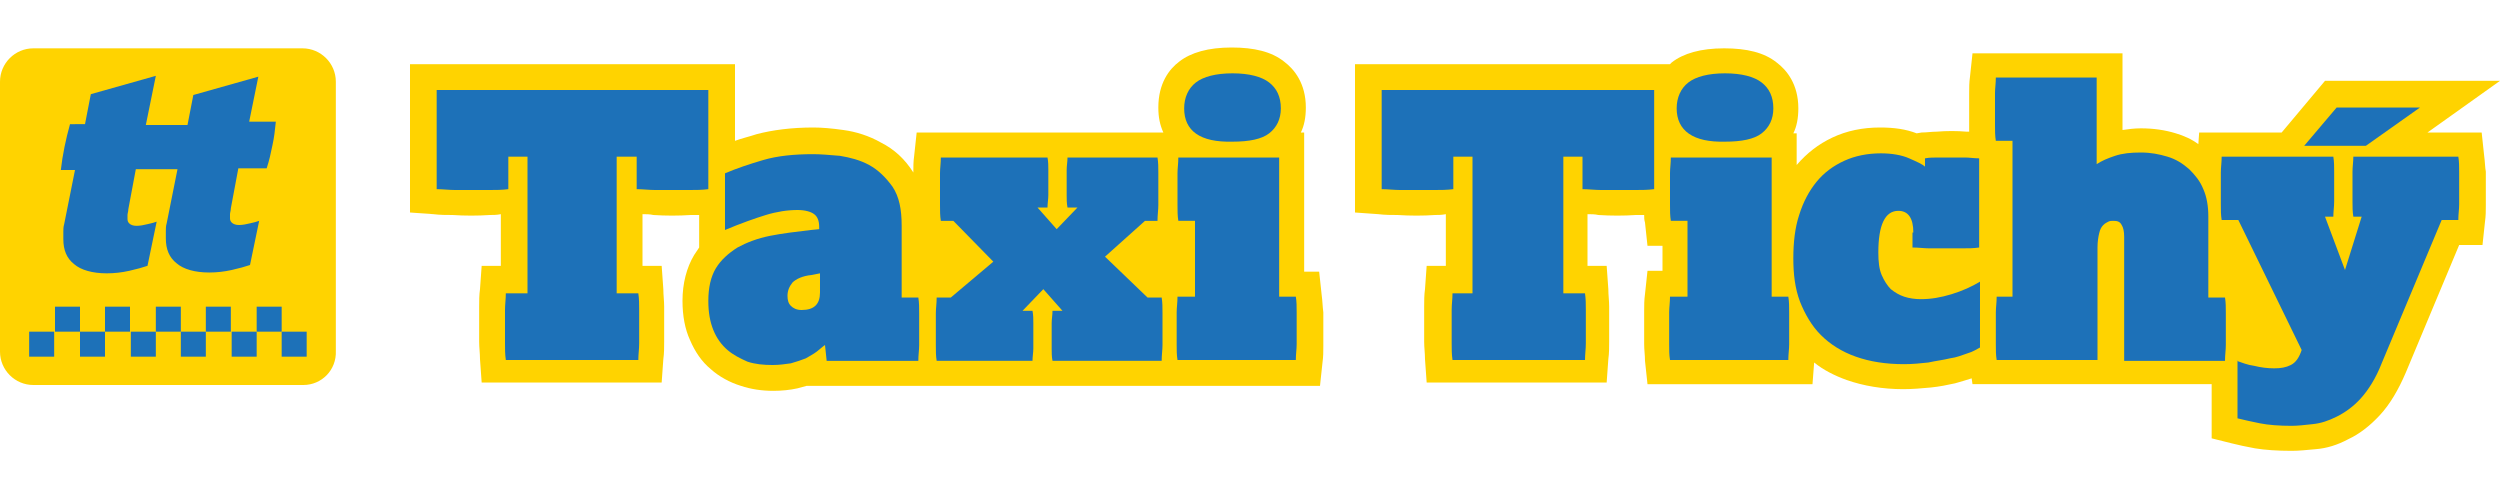<?xml version="1.0" encoding="utf-8"?>
<!-- Generator: Adobe Illustrator 25.2.3, SVG Export Plug-In . SVG Version: 6.00 Build 0)  -->
<svg version="1.1" id="Vrstva_1" xmlns="http://www.w3.org/2000/svg" xmlns:xlink="http://www.w3.org/1999/xlink" x="0px" y="0px"
	 viewBox="0 0 300 60" style="enable-background:new 0 0 300 60;" xml:space="preserve">
<style type="text/css">
	.st0{fill:#FFD300;}
	.st1{fill:#1D71B8;}
</style>
<g>
	<path class="st0" d="M158.6,35.4l-0.3-2.8h-1.8V15.9h-0.4c0.4-0.8,0.6-1.8,0.6-3c0-2.9-1.4-4.6-2.6-5.5c-1.5-1.2-3.6-1.7-6.3-1.7
		c-2.8,0-4.9,0.6-6.3,1.7c-1.2,0.9-2.5,2.6-2.5,5.5c0,1.2,0.2,2.1,0.6,3h-1H110l-0.3,2.8c-0.1,0.7-0.1,1.3-0.1,2c0,0,0,0,0,0
		c-1-1.6-2.3-2.8-3.9-3.6c-1.4-0.8-3-1.3-4.5-1.5c-1.4-0.2-2.6-0.3-3.6-0.3c-2.6,0-4.9,0.3-6.8,0.8c-0.9,0.3-1.8,0.5-2.6,0.8V7.7
		H49.2v17.8l2.8,0.2c0.8,0.1,1.6,0.1,2.3,0.1c1.5,0.1,3,0.1,4.5,0c0.4,0,0.8,0,1.3-0.1v6.2h-2.3l-0.2,2.8c-0.1,0.7-0.1,1.4-0.1,2.1
		c0,0.7,0,1.4,0,2.1c0,0.7,0,1.5,0,2.1c0,0.7,0.1,1.4,0.1,2.1l0.2,2.8h21.6l0.2-2.8c0.1-0.7,0.1-1.4,0.1-2.1c0-0.7,0-1.4,0-2.1
		c0-0.7,0-1.4,0-2.1c0-0.7-0.1-1.4-0.1-2.1l-0.2-2.8h-2.3v-6.2c0.4,0,0.9,0,1.3,0.1c1.5,0.1,3,0.1,4.5,0c0.3,0,0.6,0,1,0v3.9
		c-0.2,0.3-0.4,0.6-0.6,0.9c-0.9,1.5-1.4,3.4-1.4,5.5c0,1.8,0.3,3.4,0.9,4.7c0.6,1.4,1.4,2.6,2.5,3.5c1,0.9,2.3,1.6,3.6,2
		c1.2,0.4,2.5,0.6,3.9,0.6c1,0,2-0.1,2.9-0.3c0.4-0.1,0.7-0.2,1.1-0.3h12.8h3.5h25.5h3.5h16.3l0.3-2.8c0.1-0.7,0.1-1.3,0.1-2
		c0-0.7,0-1.3,0-2c0-0.7,0-1.3,0-2C158.7,36.7,158.7,36.1,158.6,35.4z"/>
	<path class="st0" d="M298.1,18.7l-0.3-2.8h-6.5l8.7-6.2h-21l-5.2,6.2h-9.9l-0.1,1.4c-0.8-0.6-1.7-1-2.7-1.3
		c-1.3-0.4-2.7-0.6-4.2-0.6c-0.8,0-1.5,0.1-2.2,0.2V6.4h-18l-0.3,2.8c-0.1,0.7-0.1,1.3-0.1,2c0,0.7,0,1.3,0,2c0,0.7,0,1.3,0,2
		c0,0.2,0,0.4,0,0.6c-0.1,0-0.2,0-0.3,0c-1.2-0.1-2.4-0.1-3.6,0c-0.6,0-1.2,0.1-1.8,0.1l-0.6,0.1c-1.3-0.5-2.7-0.7-4.4-0.7
		c-2.1,0-4,0.4-5.7,1.2c-1.7,0.8-3.1,1.9-4.3,3.3v-3.8h-0.4c0.4-0.8,0.6-1.8,0.6-3c0-2.9-1.4-4.6-2.6-5.5c-1.5-1.2-3.6-1.7-6.3-1.7
		c-2.8,0-4.9,0.6-6.3,1.7c-0.1,0.1-0.1,0.1-0.2,0.2h-37.8v17.8l2.8,0.2c0.8,0.1,1.6,0.1,2.3,0.1c1.5,0.1,3.1,0.1,4.5,0
		c0.4,0,0.8,0,1.3-0.1v6.2h-2.3l-0.2,2.8c-0.1,0.7-0.1,1.4-0.1,2.1c0,0.7,0,1.4,0,2.1c0,0.7,0,1.4,0,2.1c0,0.7,0.1,1.4,0.1,2.1
		l0.2,2.8h21.6l0.2-2.8c0.1-0.7,0.1-1.4,0.1-2.1c0-0.7,0-1.4,0-2.1c0-0.7,0-1.4,0-2.1c0-0.7-0.1-1.4-0.1-2.1l-0.2-2.8h-2.3v-6.2
		c0.4,0,0.9,0,1.3,0.1c1.5,0.1,3.1,0.1,4.5,0c0.3,0,0.6,0,1,0c0,0.3,0,0.6,0.1,0.9l0.3,2.8h1.8v3h-1.8l-0.3,2.8
		c-0.1,0.7-0.1,1.4-0.1,2c0,0.7,0,1.3,0,2c0,0.7,0,1.4,0,2c0,0.7,0.1,1.3,0.1,2l0.3,2.8h19.8l0.2-2.6c1.1,0.9,2.5,1.6,3.9,2.1
		c2,0.7,4.3,1.1,6.8,1.1c1.1,0,2.2-0.1,3.3-0.2c1-0.1,2-0.3,2.9-0.5c0.7-0.2,1.4-0.4,2-0.6l0.1,0.7h28.7v6.5l2.4,0.6
		c0.8,0.2,1.7,0.4,2.8,0.6c1.2,0.2,2.7,0.3,4.4,0.3c0.9,0,1.8-0.1,2.9-0.2c1.3-0.1,2.6-0.5,3.9-1.2c1.3-0.6,2.6-1.6,3.8-2.9
		c1.2-1.3,2.2-3,3.1-5.1l6.4-15.3h2.8l0.3-2.8c0.1-0.7,0.1-1.3,0.1-2c0-0.7,0-1.4,0-2c0-0.6,0-1.3,0-2
		C298.2,20.1,298.2,19.4,298.1,18.7z"/>
	<path class="st1" d="M63.3,35.2V18.8H61v3.9c-0.8,0.1-1.5,0.1-2.2,0.1c-0.7,0-1.4,0-2.1,0c-0.7,0-1.4,0-2.1,0
		c-0.7,0-1.5-0.1-2.2-0.1V10.8H85v11.9c-0.8,0.1-1.5,0.1-2.2,0.1c-0.7,0-1.4,0-2.1,0c-0.7,0-1.4,0-2.1,0c-0.7,0-1.5-0.1-2.2-0.1
		v-3.9H74v16.4h2.6c0.1,0.7,0.1,1.3,0.1,2c0,0.7,0,1.3,0,2c0,0.7,0,1.3,0,2c0,0.7-0.1,1.3-0.1,2H60.7c-0.1-0.7-0.1-1.3-0.1-2
		c0-0.7,0-1.3,0-2c0-0.7,0-1.3,0-2c0-0.7,0.1-1.3,0.1-2H63.3z"/>
	<path class="st1" d="M99,41.4c-0.3,0.2-0.6,0.5-1,0.8c-0.4,0.3-0.8,0.5-1.3,0.8c-0.5,0.2-1.1,0.4-1.8,0.6c-0.7,0.1-1.4,0.2-2.2,0.2
		c-1.1,0-2.1-0.1-3-0.4C88.8,43,88,42.6,87.3,42s-1.3-1.4-1.7-2.4c-0.4-1-0.6-2.1-0.6-3.5c0-1.6,0.3-2.9,0.9-3.9
		c0.6-1,1.5-1.8,2.6-2.5c1.1-0.6,2.4-1.1,3.9-1.4c1.5-0.3,3.2-0.5,4.9-0.7l1-0.1v-0.3c0-0.7-0.2-1.2-0.6-1.5c-0.4-0.3-1.1-0.5-2-0.5
		c-1.2,0-2.5,0.2-3.8,0.6c-1.3,0.4-3,1-4.9,1.8v-6.8c1.4-0.6,2.9-1.1,4.6-1.6c1.7-0.5,3.7-0.7,6-0.7c0.9,0,2,0.1,3.2,0.2
		c1.2,0.2,2.4,0.5,3.5,1.1c1.1,0.6,2,1.5,2.8,2.6c0.8,1.2,1.1,2.7,1.1,4.7v8.6h2c0.1,0.6,0.1,1.2,0.1,1.9c0,0.6,0,1.2,0,1.9
		c0,0.6,0,1.2,0,1.9c0,0.6-0.1,1.2-0.1,1.9h-11L99,41.4z M98.4,32.8L97.4,33c-1.1,0.1-1.9,0.5-2.3,0.9c-0.4,0.5-0.6,1-0.6,1.6
		c0,0.5,0.1,0.9,0.4,1.2c0.3,0.3,0.7,0.5,1.3,0.5c1.5,0,2.2-0.7,2.2-2.1V32.8z"/>
	<path class="st1" d="M114.1,35.7l5.1-4.3l-4.8-4.9h-1.5c-0.1-0.6-0.1-1.2-0.1-1.9c0-0.6,0-1.2,0-1.9c0-0.6,0-1.2,0-1.9
		c0-0.6,0.1-1.2,0.1-1.9h12.8c0.1,0.5,0.1,1,0.1,1.5c0,0.5,0,1,0,1.5c0,0.5,0,1,0,1.5c0,0.5-0.1,1-0.1,1.5h-1.2l2.3,2.6l2.5-2.6
		h-1.2c-0.1-0.5-0.1-1-0.1-1.5c0-0.5,0-1,0-1.5c0-0.5,0-1,0-1.5c0-0.5,0.1-1,0.1-1.5h10.8c0.1,0.6,0.1,1.2,0.1,1.9
		c0,0.6,0,1.2,0,1.9c0,0.6,0,1.2,0,1.9c0,0.6-0.1,1.2-0.1,1.9h-1.5l-4.8,4.3l5.1,4.9h1.7c0.1,0.6,0.1,1.2,0.1,1.9c0,0.6,0,1.2,0,1.9
		c0,0.6,0,1.2,0,1.9c0,0.6-0.1,1.2-0.1,1.9h-13.1c-0.1-0.5-0.1-1-0.1-1.5c0-0.5,0-1,0-1.5c0-0.5,0-1,0-1.5c0-0.5,0.1-1,0.1-1.5h1.2
		l-2.3-2.6l-2.5,2.6h1.2c0.1,0.5,0.1,1,0.1,1.5c0,0.5,0,1,0,1.5c0,0.5,0,1,0,1.5c0,0.5-0.1,1-0.1,1.5h-11.5
		c-0.1-0.6-0.1-1.2-0.1-1.9c0-0.6,0-1.2,0-1.9c0-0.6,0-1.2,0-1.9c0-0.6,0.1-1.2,0.1-1.9H114.1z"/>
	<path class="st1" d="M143.4,35.7v-9.2h-2c-0.1-0.6-0.1-1.2-0.1-1.9c0-0.6,0-1.2,0-1.9c0-0.6,0-1.2,0-1.9c0-0.6,0.1-1.2,0.1-1.9
		h12.1v16.7h2c0.1,0.6,0.1,1.2,0.1,1.9c0,0.6,0,1.2,0,1.9c0,0.6,0,1.2,0,1.9c0,0.6-0.1,1.2-0.1,1.9h-14.2c-0.1-0.6-0.1-1.2-0.1-1.9
		c0-0.6,0-1.2,0-1.9c0-0.6,0-1.2,0-1.9c0-0.6,0.1-1.2,0.1-1.9H143.4z M142.1,13c0-1.3,0.5-2.4,1.4-3.1c0.9-0.7,2.4-1.1,4.4-1.1
		c2,0,3.5,0.4,4.4,1.1c0.9,0.7,1.4,1.7,1.4,3.1c0,1.3-0.5,2.3-1.4,3c-0.9,0.7-2.4,1-4.4,1C144,17.1,142.1,15.7,142.1,13z"/>
	<path class="st1" d="M176.7,35.2V18.8h-2.3v3.9c-0.8,0.1-1.5,0.1-2.2,0.1c-0.7,0-1.4,0-2.1,0c-0.7,0-1.4,0-2.1,0
		c-0.7,0-1.5-0.1-2.2-0.1V10.8h32.7v11.9c-0.8,0.1-1.5,0.1-2.2,0.1c-0.7,0-1.4,0-2.1,0c-0.7,0-1.4,0-2.1,0c-0.7,0-1.5-0.1-2.2-0.1
		v-3.9h-2.3v16.4h2.6c0.1,0.7,0.1,1.3,0.1,2c0,0.7,0,1.3,0,2c0,0.7,0,1.3,0,2c0,0.7-0.1,1.3-0.1,2h-15.9c-0.1-0.7-0.1-1.3-0.1-2
		c0-0.7,0-1.3,0-2c0-0.7,0-1.3,0-2c0-0.7,0.1-1.3,0.1-2H176.7z"/>
	<path class="st1" d="M202.5,35.7v-9.2h-2c-0.1-0.6-0.1-1.2-0.1-1.9c0-0.6,0-1.2,0-1.9c0-0.6,0-1.2,0-1.9c0-0.6,0.1-1.2,0.1-1.9
		h12.1v16.7h2c0.1,0.6,0.1,1.2,0.1,1.9c0,0.6,0,1.2,0,1.9c0,0.6,0,1.2,0,1.9c0,0.6-0.1,1.2-0.1,1.9h-14.2c-0.1-0.6-0.1-1.2-0.1-1.9
		c0-0.6,0-1.2,0-1.9c0-0.6,0-1.2,0-1.9c0-0.6,0.1-1.2,0.1-1.9H202.5z M201.2,13c0-1.3,0.5-2.4,1.4-3.1c0.9-0.7,2.4-1.1,4.4-1.1
		s3.5,0.4,4.4,1.1c0.9,0.7,1.4,1.7,1.4,3.1c0,1.3-0.5,2.3-1.4,3c-0.9,0.7-2.4,1-4.4,1C203.2,17.1,201.2,15.7,201.2,13z"/>
	<path class="st1" d="M229.6,27.9c0-1.7-0.6-2.6-1.8-2.6c-1.6,0-2.4,1.7-2.4,5c0,1.1,0.1,2,0.4,2.7c0.3,0.7,0.7,1.3,1.1,1.7
		c0.5,0.4,1,0.7,1.6,0.9c0.6,0.2,1.3,0.3,2,0.3c1.2,0,2.4-0.2,3.7-0.6c1.3-0.4,2.4-0.9,3.4-1.5v7.9c-0.4,0.2-0.8,0.5-1.5,0.7
		c-0.6,0.2-1.3,0.5-2.1,0.6c-0.8,0.2-1.7,0.3-2.6,0.5c-0.9,0.1-1.9,0.2-2.9,0.2c-2.2,0-4.1-0.3-5.8-0.9c-1.7-0.6-3.1-1.5-4.2-2.6
		c-1.1-1.1-1.9-2.5-2.5-4c-0.6-1.6-0.8-3.3-0.8-5.2c0-1.9,0.2-3.7,0.7-5.2c0.5-1.6,1.2-2.9,2.1-4c0.9-1.1,2-1.9,3.3-2.5
		c1.3-0.6,2.8-0.9,4.4-0.9c1.3,0,2.5,0.2,3.4,0.6c0.9,0.4,1.6,0.7,1.9,1l0-1c0.5-0.1,1.1-0.1,1.6-0.1c0.5,0,1.1,0,1.6,0
		c0.5,0,1.1,0,1.6,0c0.5,0,1.1,0.1,1.7,0.1v10.7c-0.7,0.1-1.3,0.1-2,0.1c-0.7,0-1.3,0-2,0c-0.7,0-1.3,0-2,0c-0.6,0-1.3-0.1-2-0.1
		V27.9z"/>
	<path class="st1" d="M241.5,35.7V16.9h-2c-0.1-0.6-0.1-1.2-0.1-1.9c0-0.6,0-1.2,0-1.9c0-0.6,0-1.2,0-1.9c0-0.6,0.1-1.2,0.1-1.9
		h12.1v10.4c0.6-0.4,1.3-0.7,2.2-1c0.9-0.3,1.9-0.4,3.1-0.4c1.2,0,2.2,0.2,3.2,0.5c1,0.3,1.8,0.8,2.6,1.5c0.7,0.7,1.3,1.4,1.7,2.4
		c0.4,0.9,0.6,2,0.6,3.3v9.7h2c0.1,0.6,0.1,1.2,0.1,1.9c0,0.6,0,1.2,0,1.9c0,0.6,0,1.2,0,1.9c0,0.6-0.1,1.2-0.1,1.9h-12.1V28.4
		c0-0.6-0.1-1.1-0.3-1.4c-0.2-0.4-0.5-0.5-1-0.5c-0.2,0-0.4,0-0.6,0.1c-0.2,0.1-0.4,0.2-0.6,0.4c-0.2,0.2-0.4,0.5-0.5,1
		c-0.1,0.4-0.2,1-0.2,1.7v13.5h-12.1c-0.1-0.6-0.1-1.2-0.1-1.9c0-0.6,0-1.2,0-1.9c0-0.6,0-1.2,0-1.9c0-0.6,0.1-1.2,0.1-1.9H241.5z"
		/>
	<path class="st1" d="M268.4,43.3c0.6,0.2,1.3,0.5,2.1,0.6c0.8,0.2,1.6,0.3,2.4,0.3c0.8,0,1.4-0.1,2-0.4c0.6-0.3,1-0.9,1.3-1.8
		l-7.6-15.6h-2c-0.1-0.6-0.1-1.2-0.1-1.9c0-0.6,0-1.2,0-1.9c0-0.6,0-1.2,0-1.9c0-0.6,0.1-1.2,0.1-1.9H280c0.1,0.6,0.1,1.2,0.1,1.8
		c0,0.6,0,1.2,0,1.8c0,0.6,0,1.2,0,1.8c0,0.6-0.1,1.2-0.1,1.8h-1l2.4,6.4l2-6.4h-1c-0.1-0.6-0.1-1.2-0.1-1.8c0-0.6,0-1.2,0-1.8
		c0-0.6,0-1.2,0-1.8c0-0.6,0.1-1.2,0.1-1.8H295c0.1,0.6,0.1,1.2,0.1,1.9c0,0.6,0,1.2,0,1.9c0,0.6,0,1.2,0,1.9c0,0.6-0.1,1.2-0.1,1.9
		h-2l-7.2,17.2c-0.7,1.8-1.6,3.2-2.5,4.2c-0.9,1-1.9,1.7-2.9,2.2c-1,0.5-1.9,0.8-2.9,0.9c-0.9,0.1-1.8,0.2-2.5,0.2
		c-1.5,0-2.8-0.1-3.8-0.3c-1-0.2-1.9-0.4-2.7-0.6V43.3z M280.4,12.9h10l-6.5,4.6h-7.4L280.4,12.9z"/>
	<g>
		<path class="st0" d="M36.4,46.2H4c-2.2,0-4-1.8-4-4V9.8c0-2.2,1.8-4,4-4h32.3c2.2,0,4,1.8,4,4v32.3C40.4,44.4,38.6,46.2,36.4,46.2
			z"/>
		<path class="st1" d="M29.8,15.1L31,9.2l-7.8,2.2l-0.7,3.6h-1.7c0,0,0,0,0,0c0,0,0,0,0,0h-3.3l1.2-5.9l-7.8,2.2l-0.7,3.6H8.4
			c-0.5,1.8-0.9,3.7-1.1,5.5H9l-1.3,6.5c-0.1,0.3-0.1,0.7-0.1,0.9c0,0.3,0,0.6,0,0.9c0,1.3,0.4,2.3,1.3,3c0.8,0.7,2.2,1.1,3.9,1.1
			c0.9,0,1.8-0.1,2.7-0.3c0.9-0.2,1.6-0.4,2.2-0.6l1.1-5.3c-0.3,0.1-0.6,0.2-1.1,0.3c-0.4,0.1-0.9,0.2-1.3,0.2
			c-0.4,0-0.7-0.1-0.9-0.3c-0.2-0.2-0.2-0.4-0.2-0.6c0-0.1,0-0.3,0-0.4c0-0.2,0.1-0.4,0.1-0.7l0.9-4.8h5l-1.3,6.5
			c-0.1,0.3-0.1,0.7-0.1,0.9c0,0.3,0,0.6,0,0.9c0,1.3,0.4,2.3,1.3,3c0.8,0.7,2.2,1.1,3.9,1.1c0.9,0,1.8-0.1,2.7-0.3
			c0.9-0.2,1.6-0.4,2.2-0.6l1.1-5.3c-0.3,0.1-0.6,0.2-1.1,0.3c-0.4,0.1-0.9,0.2-1.3,0.2c-0.4,0-0.7-0.1-0.9-0.3
			c-0.2-0.2-0.2-0.4-0.2-0.6c0-0.1,0-0.3,0-0.4c0-0.2,0.1-0.4,0.1-0.7l0.9-4.8H32c0.3-0.9,0.5-1.8,0.7-2.8c0.2-0.9,0.3-1.8,0.4-2.8
			H29.8z"/>
		<g>
			<rect x="30.8" y="36.8" class="st1" width="3" height="3"/>
			<rect x="24.7" y="36.8" class="st1" width="3" height="3"/>
			<rect x="18.7" y="36.8" class="st1" width="3" height="3"/>
			<rect x="12.6" y="36.8" class="st1" width="3" height="3"/>
			<rect x="6.6" y="36.8" class="st1" width="3" height="3"/>
			<rect x="33.8" y="39.8" class="st1" width="3" height="3"/>
			<rect x="27.8" y="39.8" class="st1" width="3" height="3"/>
			<rect x="21.7" y="39.8" class="st1" width="3" height="3"/>
			<rect x="15.7" y="39.8" class="st1" width="3" height="3"/>
			<rect x="9.6" y="39.8" class="st1" width="3" height="3"/>
			<rect x="3.5" y="39.8" class="st1" width="3" height="3"/>
		</g>
	</g>
</g>
</svg>

